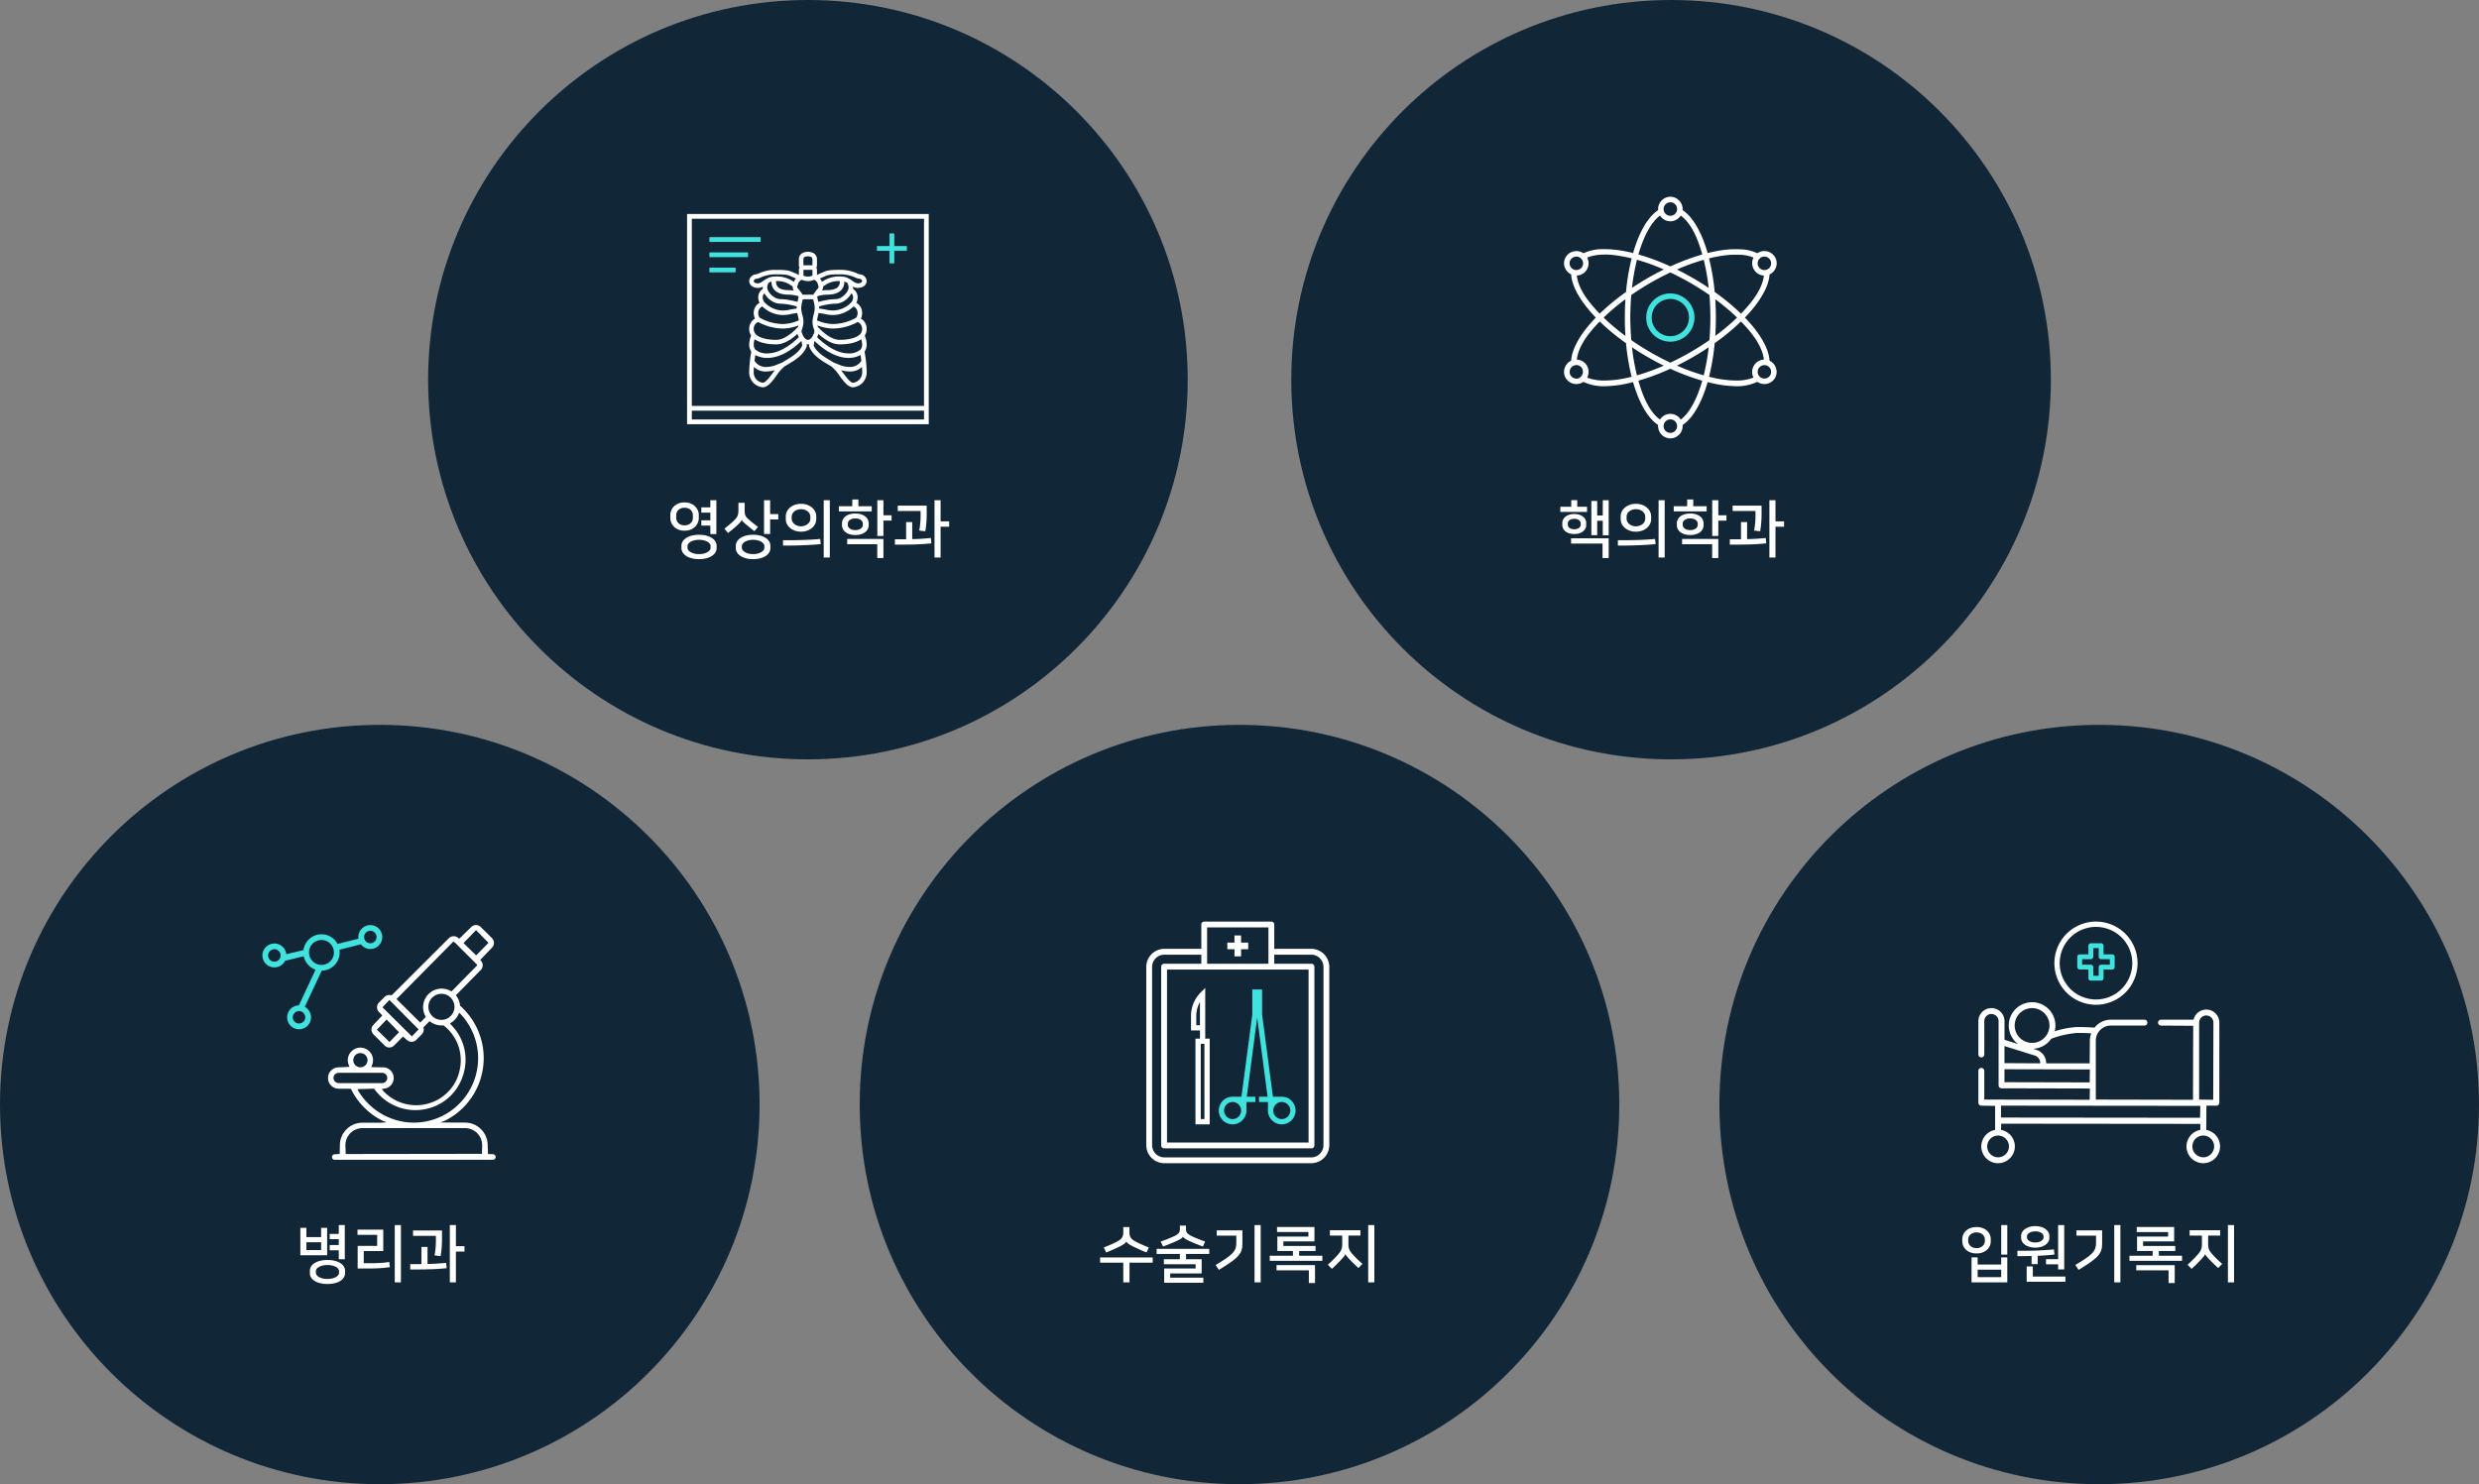 <svg xmlns="http://www.w3.org/2000/svg" width="718" height="430" viewBox="0 0 718 430"><rect x="0" y="0" width="718" height="430" fill="#808080" stroke="none"/><path fill="#112738" d="M234 0c60.751 0 110 49.249 110 110s-49.249 110-110 110c-60.752 0-110-49.249-110-110S173.248 0 234 0z"/><path d="M202.392 150.108c0 .396-.081.81-.243 1.241a3.416 3.416 0 01-.756 1.18 4.025 4.025 0 01-1.287.873c-.516.228-1.128.342-1.836.342-.708 0-1.32-.114-1.836-.342a4.057 4.057 0 01-1.287-.873 3.407 3.407 0 01-.756-1.18 3.533 3.533 0 01-.243-1.241v-.918c0-.396.081-.811.243-1.242.162-.433.414-.825.756-1.18a4.007 4.007 0 011.287-.872c.516-.229 1.128-.343 1.836-.343.708 0 1.32.114 1.836.343.516.228.945.519 1.287.872.342.354.594.747.756 1.18.162.432.243.846.243 1.242v.918zm-1.71-.828a2.23 2.23 0 00-.144-.783 2.068 2.068 0 00-1.197-1.206 2.799 2.799 0 00-1.071-.189c-.42 0-.78.063-1.08.189-.3.126-.549.294-.747.504-.198.21-.345.444-.441.702-.096.258-.144.52-.144.783v.737c0 .265.048.525.144.783.096.259.243.492.441.702.198.21.447.378.747.504s.66.189 1.08.189c.408 0 .765-.063 1.071-.189s.558-.294.756-.504c.198-.21.345-.443.441-.702a2.23 2.23 0 00.144-.783v-.737zm-3.312 8.82c0-.432.117-.84.351-1.224s.57-.72 1.008-1.008c.438-.288.972-.516 1.602-.685.63-.168 1.341-.252 2.133-.252s1.503.084 2.133.252c.63.169 1.164.396 1.602.685s.774.624 1.008 1.008c.234.384.351.792.351 1.224v.721c0 .432-.117.84-.351 1.224-.234.384-.57.72-1.008 1.008s-.972.516-1.602.685c-.63.168-1.341.252-2.133.252s-1.503-.084-2.133-.252c-.63-.169-1.164-.396-1.602-.685-.438-.288-.774-.624-1.008-1.008s-.351-.792-.351-1.224v-.721zm8.442.108c0-.216-.079-.435-.234-.657a2.07 2.07 0 00-.666-.585 4.189 4.189 0 00-1.053-.414 5.579 5.579 0 00-1.395-.162c-.516 0-.981.055-1.395.162a4.189 4.189 0 00-1.053.414 2.07 2.07 0 00-.666.585c-.156.223-.234.441-.234.657v.504c0 .216.078.435.234.657.156.222.378.417.666.585.288.168.639.306 1.053.414.414.107.879.162 1.395.162s.981-.055 1.395-.162a4.189 4.189 0 001.053-.414 2.07 2.07 0 00.666-.585c.156-.223.234-.441.234-.657v-.504zm-.072-3.492v-2.448h-2.61v-1.529h2.61v-2.214h-2.61v-1.53h2.61v-2.07h1.746v9.792h-1.746zm9.09-4.068c-.049.155-.192.372-.433.647-.24.276-.498.54-.773.792-.372.349-.805.729-1.296 1.144-.492.413-.979.813-1.458 1.196l-1.063-1.26a43.056 43.056 0 001.647-1.332c.521-.443.938-.821 1.251-1.134.228-.228.416-.447.566-.657s.271-.426.36-.647c.09-.223.153-.459.188-.712.036-.252.055-.533.055-.846v-2.178h1.8v2.105c0 .276.009.525.027.747.018.223.057.43.116.621.061.192.153.382.279.567.126.187.297.375.513.566.42.385.879.78 1.377 1.188s1.018.804 1.558 1.188l-1.044 1.241a30.225 30.225 0 01-1.341-1.053c-.427-.354-.855-.711-1.287-1.071a6.553 6.553 0 01-.676-.63 2.057 2.057 0 01-.351-.485h-.015zm-1.71 7.452c0-.432.113-.84.342-1.224.228-.384.558-.72.99-1.008.432-.288.956-.516 1.574-.685.618-.168 1.317-.252 2.098-.252.779 0 1.479.084 2.097.252.618.169 1.143.396 1.575.685.432.288.762.624.99 1.008.228.384.342.792.342 1.224v.721c0 .432-.114.84-.342 1.224-.229.384-.559.72-.99 1.008-.433.288-.957.516-1.575.685-.618.168-1.317.252-2.097.252s-1.479-.084-2.098-.252c-.618-.169-1.143-.396-1.574-.685-.433-.288-.763-.624-.99-1.008a2.35 2.35 0 01-.342-1.224v-.721zm8.262.108c0-.216-.075-.435-.226-.657a1.991 1.991 0 00-.647-.585 4.062 4.062 0 00-1.026-.414c-.402-.107-.854-.162-1.358-.162s-.957.055-1.359.162a4.062 4.062 0 00-1.026.414 1.991 1.991 0 00-.647.585c-.15.223-.226.441-.226.657v.504c0 .216.075.435.226.657.149.222.366.417.647.585.282.168.624.306 1.026.414.402.107.855.162 1.359.162s.956-.055 1.358-.162a4.062 4.062 0 001.026-.414c.281-.168.498-.363.647-.585.15-.223.226-.441.226-.657v-.504zm4.032-7.722h-2.358v4.229h-1.764v-9.792h1.764v4.015h2.358v1.548zm12.294 7.146a87.055 87.055 0 01-4.833.324c-.883.036-1.824.063-2.826.081-1.002.018-2.092.027-3.268.027v-1.549c1.188 0 2.277-.006 3.268-.018a123.48 123.48 0 002.78-.063c.864-.029 1.681-.068 2.448-.116s1.524-.108 2.269-.181l.162 1.495zm-5.706-3.6c-.685 0-1.296-.102-1.836-.307-.54-.203-1.003-.474-1.387-.81s-.678-.72-.882-1.152a3.126 3.126 0 01-.306-1.35v-.828c0-.468.102-.918.306-1.35.204-.433.498-.816.882-1.152s.847-.605 1.387-.81 1.151-.307 1.836-.307c.684 0 1.296.103 1.836.307s1.002.474 1.386.81.678.72.882 1.152c.204.432.306.882.306 1.35v.828c0 .468-.102.918-.306 1.35-.204.433-.498.816-.882 1.152s-.846.606-1.386.81c-.54.206-1.152.307-1.836.307zm0-1.548c.371 0 .723-.061 1.053-.181.33-.119.618-.278.864-.477a2.18 2.18 0 00.575-.693c.139-.264.207-.54.207-.828v-.611c0-.3-.068-.585-.207-.855a2.057 2.057 0 00-.575-.692 2.966 2.966 0 00-.864-.46 3.233 3.233 0 00-1.053-.171c-.385 0-.738.058-1.063.171a2.973 2.973 0 00-.854.46 2.058 2.058 0 00-.576.692 1.847 1.847 0 00-.207.855v.611c0 .288.068.564.207.828.138.265.33.495.576.693a3.018 3.018 0 001.917.658zm6.57 9.036v-16.596h1.765v16.596h-1.765zm13.914-13.356h-9.521v-1.494h3.888v-1.962h1.764v1.962h3.87v1.494zm-4.752 6.84c-.672 0-1.251-.084-1.737-.252-.485-.168-.885-.384-1.196-.648a2.598 2.598 0 01-.702-.899 2.414 2.414 0 01-.234-1.026v-.576c0-.348.078-.689.234-1.025.155-.336.39-.64.702-.909.312-.27.711-.486 1.196-.648.486-.161 1.065-.242 1.737-.242.66 0 1.236.084 1.729.252.491.168.894.384 1.205.647.313.265.546.567.702.909s.234.682.234 1.017v.576c0 .349-.078.69-.234 1.026s-.39.636-.702.899c-.312.265-.714.48-1.205.648-.493.167-1.069.251-1.729.251zm-2.359 1.134h10.494v5.544h-1.781v-4.014h-8.713v-1.53zm2.359-2.556c.36 0 .678-.045.954-.135a2.29 2.29 0 00.684-.342c.181-.139.315-.298.405-.478s.135-.36.135-.54v-.396c0-.181-.045-.36-.135-.54a1.382 1.382 0 00-.405-.478 2.282 2.282 0 00-.675-.342c-.27-.09-.591-.135-.963-.135s-.693.045-.963.135c-.271.09-.495.204-.675.342a1.371 1.371 0 00-.405.478c-.09.18-.135.359-.135.54v.396c0 .18.045.36.135.54s.225.339.405.478c.18.138.407.252.684.342s.593.135.954.135zm10.494-2.754h-2.358v4.446h-1.764v-10.351h1.764v4.356h2.358v1.549zm11.519 6.588c-.744.072-1.446.132-2.105.18-.66.049-1.377.088-2.151.117-.773.03-1.662.052-2.664.063s-2.211.018-3.627.018v-1.548h1.729a54.7 54.7 0 001.512-.019v-4.968h1.764v4.933a94.08 94.08 0 001.513-.045c.468-.019.914-.042 1.341-.072.426-.03.846-.063 1.26-.1l1.287-.107.141 1.548zm-9.737-10.926h8.388v2.483c0 .301-.006.66-.019 1.08-.012.421-.035.858-.071 1.314s-.081.906-.136 1.35c-.054.444-.116.847-.188 1.206l-1.746-.216c.084-.432.153-.864.207-1.296s.096-.846.126-1.242.048-.759.054-1.089.01-.604.01-.819v-1.224h-6.624v-1.547zm10.655 15.03v-16.596h1.765v6.12h2.483v1.548h-2.483v8.928h-1.765z" fill="#FFF"/><path fill="none" d="M199 57h70v70h-70z"/><path fill="#FFF" d="M249.34 92.31a3.925 3.925 0 00.364-1.7 3.319 3.319 0 00-1.672-2.877 3.924 3.924 0 00.363-1.7 2.898 2.898 0 00-1.33-2.338c.014-.092.021-.186.022-.279 0-.14-.016-.271-.027-.4.403.246.864.384 1.336.4 1.719 0 2.617-.987 2.617-1.963a2.066 2.066 0 00-1.958-1.963 5.655 5.655 0 01-.828-.293 11.58 11.58 0 00-4.41-1.016c-2.717 0-4.079 0-5.526.723-.12.061-.278.122-.45.192a5.956 5.956 0 00-1.22.606v-1.521a1.278 1.278 0 00-.183-.654c.118-.198.181-.423.183-.654v-1.8a2.03 2.03 0 00-1.358-1.9 3.7 3.7 0 00-2.688.064 1.967 1.967 0 00-1.188 1.829v1.812a1.3 1.3 0 00.183.654 1.307 1.307 0 00-.183.654v1.521a5.856 5.856 0 00-1.22-.606c-.17-.07-.329-.131-.45-.192-1.447-.723-2.81-.723-5.527-.723-1.522.045-3.021.39-4.41 1.016a5.643 5.643 0 01-.827.293 2.067 2.067 0 00-1.958 1.963c0 .976.899 1.963 2.616 1.963a2.735 2.735 0 001.337-.4c-.011.134-.028.265-.028.4.001.093.009.187.021.279a2.899 2.899 0 00-1.33 2.338 3.93 3.93 0 00.365 1.7 3.317 3.317 0 00-1.673 2.877 3.9 3.9 0 00.365 1.7 3.313 3.313 0 00-1.673 2.878 3.769 3.769 0 00.555 2.047 7.095 7.095 0 00-.555 2.532 3.73 3.73 0 00.609 2.132 35.202 35.202 0 00-.609 5.719 4.334 4.334 0 003.925 4.58c1.477 0 2.683-1.643 3.962-3.383a11.877 11.877 0 012.29-2.615c.3-.2.674-.422 1.079-.663 1.88-1.119 4.456-2.651 5.393-5.16a.646.646 0 00.029-.359c-.02-.1-.037-.193-.055-.291.256.053.521.053.776 0-.018.1-.035.2-.055.291a.646.646 0 00.029.359c.937 2.508 3.513 4.041 5.393 5.16.406.241.774.46 1.08.663a11.899 11.899 0 012.289 2.615c1.279 1.741 2.487 3.383 3.962 3.383a4.335 4.335 0 003.925-4.58 35.302 35.302 0 00-.609-5.719 3.73 3.73 0 00.609-2.132 7.043 7.043 0 00-.555-2.531c.377-.616.57-1.327.555-2.049a3.316 3.316 0 00-1.677-2.882zm.364 2.878a2.274 2.274 0 01-.462 1.5c-.017.02-.031.041-.046.062-.009.01-.021.016-.029.027s-1.281 1.683-6.006 1.683c-2.427 0-4.941-2.3-6.283-3.749a5.903 5.903 0 01-.121-.436c1.416.561 2.919.87 4.441.914a15.368 15.368 0 007.213-1.9 2.138 2.138 0 011.291 1.899h.002zm0 4.58a2.28 2.28 0 01-.46 1.5 5.105 5.105 0 01-3.467 1.12c-3.699 0-7.186-2.8-9.118-4.688.048-.1.1-.193.14-.3.088-.2.166-.4.23-.594.008-.026.011-.054.019-.08 1.578 1.458 3.819 3.041 6.114 3.041 3.484 0 5.348-.834 6.278-1.492.162.482.25.985.262 1.493h.002zm-1.309-9.161a2.375 2.375 0 01-.411 1.436 14.177 14.177 0 01-6.785 1.837 12.486 12.486 0 01-4.559-1.061c.063-.47.158-.936.284-1.394.059-.239.118-.483.17-.729.612.064 1.22.161 1.821.292.747.177 1.513.271 2.281.278a8.559 8.559 0 006.012-2.495 2.101 2.101 0 011.185 1.836h.002zm-9.159-5.234c.986 0 3.295 0 4.537-1.466a3.441 3.441 0 00.77-2.343l.068.023c.096.032.191.068.291.111.026.011.052.021.078.034.129.06.262.126.4.206.276.44.416.953.399 1.472a1.31 1.31 0 01-.076.411c0 .01-.014.019-.018.032a3.06 3.06 0 01-.266.568 5.02 5.02 0 01-2 1.875l-.05.024a3.78 3.78 0 01-.279.12l-.11.04a5.61 5.61 0 01-.24.076c-.043.011-.086.024-.131.034a4.009 4.009 0 01-.252.048c-.04.006-.081.015-.122.019a3.037 3.037 0 01-.382.024c-.341 0-.7.025-1.072.062-.06.006-.116.009-.176.016-.352.039-.711.09-1.071.152l-.227.04a26.84 26.84 0 00-1.06.214l-.179.041c-.324.074-.639.152-.94.231l-.101.023-.017-.073a18.42 18.42 0 00-.342-1.294 5.35 5.35 0 01.169-.278l.017-.028a9.955 9.955 0 012.378-.414h.004zm-1.174-1.191c.256-.353.378-.786.345-1.22.185-.095.364-.2.537-.316a6.686 6.686 0 014.279-1.2c.061.574-.1 1.149-.448 1.61-.851 1-2.734 1-3.539 1a7.498 7.498 0 00-1.176.126h.002zm9.025 1.845a2.28 2.28 0 01-.462 1.5 7.44 7.44 0 01-5.426 2.425 9.155 9.155 0 01-2.019-.252 18.2 18.2 0 00-1.914-.308c0-.032.006-.063.006-.095 0-.159-.01-.327-.025-.5v-.041c.232-.062.492-.127.759-.192l.347-.082.258-.057c.127-.028.253-.055.383-.081l.272-.055c.13-.025.261-.049.393-.072l.274-.047c.135-.022.27-.041.4-.06l.262-.035c.145-.017.287-.031.429-.044l.215-.019a8.66 8.66 0 01.612-.024c.245-.002.49-.023.732-.063.057-.009.114-.02.172-.031.221-.042.438-.098.651-.17l.021-.006c.234-.084.463-.184.683-.3l.038-.021a6.106 6.106 0 002.44-2.393l.009-.016c.298.265.475.64.487 1.039h.003zm-8.759-5.722c.209-.083.399-.162.547-.234 1.17-.586 2.352-.586 4.94-.586 1.356.049 2.689.363 3.926.923.41.203.853.333 1.308.385.34.046.607.314.654.654 0 .317-.459.654-1.31.654a3.377 3.377 0 01-1.458-.722 16.965 16.965 0 00-.762-.491l-.007-.006a7.358 7.358 0 00-.233-.135l-.026-.014c-.101-.054-.2-.108-.315-.161l-.072-.033c-.116-.053-.235-.1-.362-.151l-.051-.017a5.685 5.685 0 00-.318-.1 3.763 3.763 0 00-.411-.087c-.048-.007-.094-.015-.143-.021a3.298 3.298 0 00-.422-.027 8.484 8.484 0 00-5.6 1.418 3.802 3.802 0 01-.181.114l-.144-.431a.67.67 0 00-.159-.256l-.277-.278a7.07 7.07 0 01.872-.398h.004zm-5.634-5.249a.648.648 0 01.367-.614c.299-.124.618-.189.941-.191.28.001.559.05.822.146.286.097.48.364.485.667v1.8h-2.618l.003-1.808zm0 3.12h2.617v1.668c-.056.017-.11.038-.164.063a3.345 3.345 0 01-1.144.233h-.11a3.243 3.243 0 01-1.036-.229 1.32 1.32 0 00-.162-.062l-.001-1.673zm-1.772 4.766l.054-.161.326-.98.653-.652a.276.276 0 01.16-.076h.017a.379.379 0 01.191.026 4.55 4.55 0 001.677.345c.022 0 .091 0 .193-.007a4.463 4.463 0 001.481-.339.365.365 0 01.193-.027.048.048 0 00.017 0 .292.292 0 01.161.076l.652.652.325.98.055.161a.545.545 0 01-.101.531c-.387.438-.745.901-1.073 1.384l-.014.023a7.46 7.46 0 00-.224.351l-.085.138h-3.153a3.039 3.039 0 00-.085-.138 7.46 7.46 0 00-.224-.351l-.015-.023a14.094 14.094 0 00-1.072-1.385.54.54 0 01-.114-.528h.005zm-2.155 2.431c.807.044 1.605.184 2.379.416.071.11.132.21.186.3-.086.283-.222.757-.343 1.294l-.017.073-.1-.023a29.58 29.58 0 00-.941-.231l-.178-.041c-.349-.078-.7-.149-1.06-.214l-.228-.04c-.36-.063-.718-.113-1.071-.152-.06-.007-.117-.01-.176-.016a10.913 10.913 0 00-1.073-.063 3.05 3.05 0 01-.382-.024c-.041 0-.081-.014-.122-.019a4.15 4.15 0 01-.252-.048c-.043-.01-.087-.023-.13-.034a3.965 3.965 0 01-.241-.076l-.109-.04a4.081 4.081 0 01-.278-.12l-.051-.024a5.007 5.007 0 01-2-1.875 3.501 3.501 0 01-.267-.568c0-.013-.013-.022-.017-.032a1.371 1.371 0 01-.077-.411 2.619 2.619 0 01.4-1.472c.14-.08.271-.146.399-.206.025-.013.052-.023.077-.034.1-.043.2-.079.292-.111l.068-.023a3.436 3.436 0 00.77 2.343c1.243 1.47 3.552 1.47 4.538 1.47h.004zm-3.986-3.923c1.521-.1 3.03.324 4.277 1.2.174.116.354.222.539.316-.034.436.088.868.343 1.222a7.322 7.322 0 00-1.173-.119c-.8 0-2.688 0-3.539-1a2.261 2.261 0 01-.451-1.619h.004zm-5.173.652c-.85 0-1.309-.337-1.309-.654a.765.765 0 01.654-.654 3.951 3.951 0 001.309-.385 10.4 10.4 0 013.925-.923c2.59 0 3.771 0 4.941.586.146.072.339.151.547.234.299.114.591.248.872.4l-.279.279a.652.652 0 00-.158.255l-.144.432c-.06-.037-.12-.074-.181-.116a8.476 8.476 0 00-5.601-1.418c-.141.001-.282.01-.422.027-.048.006-.094.014-.141.022a3.172 3.172 0 00-.271.052 4.247 4.247 0 00-.46.134l-.05.017c-.127.047-.247.1-.363.151l-.07.034a5.793 5.793 0 00-.316.16l-.027.014a6.31 6.31 0 00-.232.135l-.007.006c-.271.162-.526.332-.763.491-.419.356-.92.604-1.458.721h.004zm1.8 2.893l.009.016a6.123 6.123 0 002.439 2.393l.038.021c.221.116.449.216.684.3l.021.006a4.784 4.784 0 00.823.201c.242.04.486.061.731.063.2 0 .4.009.612.024.07 0 .144.014.215.019.143.013.285.026.431.044.086.01.174.023.261.035.135.018.269.038.399.06l.276.047c.134.023.264.047.391.072l.273.054.382.082.258.057c.12.027.233.055.35.083.266.064.524.129.757.191v.041a5.81 5.81 0 00-.025.5v.095c-.643.069-1.281.171-1.914.308a9.146 9.146 0 01-2.018.252 7.44 7.44 0 01-5.422-2.421 2.27 2.27 0 01-.467-1.5 1.45 1.45 0 01.489-1.044l.007.001zm-.612 3.772a8.557 8.557 0 006.012 2.495 10.307 10.307 0 002.281-.278 16.472 16.472 0 011.821-.292c.054.246.11.49.172.729.125.458.22.924.282 1.394a12.45 12.45 0 01-4.557 1.065 14.2 14.2 0 01-6.784-1.836 2.384 2.384 0 01-.413-1.437 2.101 2.101 0 011.18-1.84h.006zm-1.2 4.523a15.365 15.365 0 007.214 1.9 13.06 13.06 0 004.441-.914c-.037.153-.078.3-.12.436-1.343 1.447-3.858 3.749-6.284 3.749-4.724 0-5.994-1.665-6-1.672s-.025-.022-.037-.035c-.012-.019-.024-.038-.038-.056a2.264 2.264 0 01-.47-1.508c.023-.83.525-1.57 1.286-1.901l.008.001zm-1.028 4.987c.932.658 2.794 1.492 6.279 1.492 2.294 0 4.535-1.583 6.114-3.041.009.026.011.054.021.08.063.189.142.39.229.592.043.1.092.2.14.3-1.933 1.893-5.415 4.688-9.12 4.688a5.106 5.106 0 01-3.46-1.114 2.28 2.28 0 01-.466-1.5 5.057 5.057 0 01.255-1.498l.008.001zm5.261 9.763c-.934 1.271-2.095 2.85-2.908 2.85a3.02 3.02 0 01-2.617-3.271c0-.429.019-.878.05-1.329a4.725 4.725 0 003.222 1.329 9.421 9.421 0 002.842-.371c-.205.261-.401.527-.597.791l.008.001zm3.754-3.627c-.4.237-.756.452-1.063.653-.507.172-.938.344-1.314.5a8.015 8.015 0 01-3.629.747 3.833 3.833 0 01-3.048-1.792c.079-.641.167-1.219.243-1.673a7.006 7.006 0 003.459.849c4.04 0 7.727-2.847 9.848-4.88.029.034.06.072.091.1.049.392.111.79.185 1.17-.844 1.984-3.113 3.332-4.778 4.325l.006.001zm7.952-7.375l-.065.132c-.038.073-.074.148-.113.215l-.019.031a2.228 2.228 0 01-.908.939c-.01 0-.018.014-.03.019a.934.934 0 01-.784 0l-.029-.019a2.211 2.211 0 01-.908-.939l-.018-.031a3.61 3.61 0 01-.113-.215c-.022-.045-.045-.088-.065-.132a5.275 5.275 0 01-.082-.187l-.061-.145c-.04-.1-.08-.206-.117-.314a1.276 1.276 0 01.013-.864c.028-.073.056-.162.083-.245l.012-.032a6.528 6.528 0 00.37-2.024v-.048a8.799 8.799 0 00-.343-2.074 7.685 7.685 0 01-.308-1.8c0-.124.007-.261.021-.411v-.011a8.7 8.7 0 01.065-.494c.1-.574.233-1.142.4-1.7h2.958c.166.558.3 1.126.399 1.7.03.179.052.343.065.5v.006c.014.151.021.291.021.414a7.746 7.746 0 01-.308 1.8 8.956 8.956 0 00-.344 2.075v.047c.015.69.14 1.373.37 2.023l.012.033c.026.082.056.173.083.246.104.277.107.583.011.862a6.686 6.686 0 01-.177.459c-.021.045-.074.123-.102.183l.011.001zm7.275 8.526a25.62 25.62 0 00-1.313-.5c-.309-.2-.667-.416-1.064-.653-1.668-.993-3.935-2.341-4.77-4.326.071-.38.135-.778.184-1.17.032-.033.063-.07.093-.105 2.119 2.035 5.807 4.882 9.847 4.882a7.012 7.012 0 003.46-.849c.073.454.161 1.033.241 1.672a3.83 3.83 0 01-3.048 1.794 8.025 8.025 0 01-3.638-.746l.008.001zm4.284 5.327c-.813 0-1.974-1.58-2.908-2.85-.193-.264-.39-.531-.588-.792a9.352 9.352 0 002.841.371 4.736 4.736 0 003.223-1.329c.029.451.049.9.049 1.329a3.02 3.02 0 01-2.625 3.27l.008.001z"/><path fill="#FFF" d="M199 62v60.9h70V62h-70zm68.628 59.531h-67.255v-2.552h67.255v2.552zm-67.255-3.923V63.373h67.255v54.235h-67.255z"/><path fill="#40E2DE" d="M205.466 68.698h14.81v1.372h-14.81zm57.195 2.582h-3.647v-3.647h-1.373v3.647h-3.648v1.372h3.646V76.3h1.373v-3.648h3.647l.002-1.372zm-57.195 1.838h11.193v1.372h-11.193zm0 4.42h7.602v1.372h-7.602z"/><path fill="#112738" d="M484 0c60.751 0 110 49.249 110 110s-49.249 110-110 110c-60.752 0-110-49.249-110-110S423.248 0 484 0z"/><path d="M455.092 146.814v-1.908h1.729v1.908h2.844v1.493h-7.74v-1.493h3.167zm.863 7.902a4.662 4.662 0 01-1.448-.207 3.387 3.387 0 01-1.08-.558 2.552 2.552 0 01-.685-.819 2.082 2.082 0 01-.242-.972v-.685c0-.335.08-.659.242-.972a2.54 2.54 0 01.685-.819c.294-.233.653-.42 1.08-.558a4.692 4.692 0 011.448-.207c.541 0 1.023.069 1.449.207s.786.324 1.08.558c.295.234.522.508.685.819.161.313.243.637.243.972v.685c0 .336-.082.66-.243.972-.162.313-.39.585-.685.819-.294.233-.654.42-1.08.558a4.685 4.685 0 01-1.449.207zm0-4.41c-.563 0-1.016.126-1.358.378-.342.252-.513.564-.513.937v.396c0 .372.171.685.513.937.343.252.795.378 1.358.378.564 0 1.018-.126 1.359-.378s.514-.564.514-.937v-.396c0-.372-.172-.685-.514-.937s-.794-.378-1.359-.378zm-.918 5.652h10.891v5.724h-1.782v-4.193h-9.108v-1.531zm9.181-11.034h1.71v10.17h-1.71v-4.212h-1.62v4.176h-1.691v-9.918h1.691v4.212h1.62v-4.428zm15.3 12.708a86.38 86.38 0 01-4.832.324c-.883.036-1.824.063-2.826.081-1.002.018-2.092.027-3.268.027v-1.549c1.188 0 2.277-.006 3.268-.018.988-.012 1.916-.033 2.779-.063.865-.029 1.682-.068 2.449-.116s1.523-.108 2.268-.181l.162 1.495zm-5.705-3.6c-.686 0-1.297-.102-1.836-.307a4.453 4.453 0 01-1.387-.81 3.526 3.526 0 01-.883-1.152 3.139 3.139 0 01-.305-1.35v-.828c0-.468.102-.918.305-1.35.205-.433.498-.816.883-1.152a4.492 4.492 0 011.387-.81c.539-.204 1.15-.307 1.836-.307.684 0 1.295.103 1.836.307a4.485 4.485 0 011.385.81c.385.336.678.72.883 1.152.203.432.305.882.305 1.35v.828c0 .468-.102.918-.305 1.35a3.516 3.516 0 01-.883 1.152 4.485 4.485 0 01-1.385.81c-.541.206-1.153.307-1.836.307zm0-1.548c.371 0 .723-.061 1.053-.181.33-.119.617-.278.863-.477s.438-.429.576-.693c.139-.264.207-.54.207-.828v-.611c0-.3-.068-.585-.207-.855a2.06 2.06 0 00-.576-.692 2.96 2.96 0 00-.863-.46 3.233 3.233 0 00-1.053-.171c-.385 0-.738.058-1.063.171a2.992 2.992 0 00-.855.46 2.058 2.058 0 00-.576.692 1.847 1.847 0 00-.207.855v.611c0 .288.068.564.207.828.139.265.33.495.576.693a3.03 3.03 0 001.918.658zm6.568 9.036v-16.596h1.766v16.596h-1.766zm13.914-13.356h-9.521v-1.494h3.889v-1.962h1.764v1.962h3.869v1.494zm-4.752 6.84c-.672 0-1.25-.084-1.736-.252s-.885-.384-1.197-.648a2.583 2.583 0 01-.701-.899 2.414 2.414 0 01-.234-1.026v-.576c0-.348.078-.689.234-1.025.154-.336.389-.64.701-.909s.711-.486 1.197-.648c.486-.161 1.064-.242 1.736-.242.66 0 1.236.084 1.729.252s.895.384 1.205.647c.313.265.547.567.703.909s.234.682.234 1.017v.576c0 .349-.078.69-.234 1.026s-.391.636-.703.899c-.311.265-.713.48-1.205.648s-1.069.251-1.729.251zm-2.357 1.134h10.494v5.544h-1.781v-4.014h-8.713v-1.53zm2.357-2.556c.361 0 .678-.045.955-.135a2.29 2.29 0 00.684-.342c.18-.139.314-.298.404-.478s.135-.36.135-.54v-.396c0-.181-.045-.36-.135-.54a1.39 1.39 0 00-.404-.478 2.276 2.276 0 00-.676-.342c-.27-.09-.59-.135-.963-.135-.371 0-.693.045-.963.135s-.494.204-.674.342a1.364 1.364 0 00-.406.478c-.09.18-.135.359-.135.54v.396c0 .18.045.36.135.54s.225.339.406.478c.18.138.406.252.684.342.275.09.594.135.953.135zm10.494-2.754h-2.357v4.446h-1.764v-10.351h1.764v4.356h2.357v1.549zm11.52 6.588c-.744.072-1.445.132-2.105.18-.66.049-1.377.088-2.15.117-.773.03-1.662.052-2.664.063s-2.211.018-3.627.018v-1.548h1.729c.539 0 1.043-.006 1.512-.019v-4.968h1.764v4.933a94.288 94.288 0 001.512-.045c.469-.019.914-.042 1.342-.072.426-.03.846-.063 1.26-.1l1.287-.107.14 1.548zm-9.736-10.926h8.387v2.483c0 .301-.006.66-.018 1.08a29.09 29.09 0 01-.207 2.664c-.055.444-.117.847-.189 1.206l-1.746-.216c.084-.432.154-.864.207-1.296.055-.432.096-.846.127-1.242.029-.396.047-.759.053-1.089s.01-.604.01-.819v-1.224h-6.623v-1.547zm10.654 15.03v-16.596h1.766v6.12h2.482v1.548h-2.482v8.928h-1.766z" fill="#FFF"/><path fill="none" d="M448.999 57.001h70v70h-70z"/><path fill="#40E2DE" d="M483.788 98.992a7 7 0 01-6.99-6.991 7 7 0 016.99-6.991 7 7 0 016.991 6.991 6.999 6.999 0 01-6.991 6.991zm0-12.387a5.4 5.4 0 000 10.8 5.4 5.4 0 000-10.8z"/><path fill="#FFF" d="M483.787 127.004a3.558 3.558 0 01-2.566-1.117 3.573 3.573 0 01-.979-2.627l.008-.133-.11-.075c-2.854-1.933-5.371-6.245-7.089-12.137l-.063-.216-.218.052a33.79 33.79 0 01-8.018 1.142 13.776 13.776 0 01-6.028-1.209l-.12-.058-.111.072a3.492 3.492 0 01-1.919.567 3.576 3.576 0 01-3.1-1.762 3.497 3.497 0 01-.329-2.773 3.581 3.581 0 011.8-2.169l.119-.061.009-.132c.251-3.434 2.728-7.766 6.973-12.2l.154-.163-.154-.162c-4.247-4.438-6.723-8.771-6.973-12.206l-.009-.132-.119-.061a3.81 3.81 0 01-1.823-2.246 3.529 3.529 0 01.355-2.694 3.574 3.574 0 013.1-1.763 3.513 3.513 0 011.92.566l.111.072.12-.058a13.288 13.288 0 015.432-1.143h.237c1.472.004 2.941.105 4.4.3 1.255.177 2.6.44 3.981.777l.218.052.063-.215c1.717-5.892 4.234-10.2 7.088-12.136l.111-.075-.008-.133a3.565 3.565 0 01.979-2.626 3.558 3.558 0 012.567-1.118c.972.006 1.899.41 2.565 1.118a3.558 3.558 0 01.979 2.625l-.007.133.109.073c2.849 1.933 5.363 6.245 7.084 12.143l.063.217.218-.054a39.19 39.19 0 015.323-.947 22.503 22.503 0 012.49-.109c.619 0 1.35.015 2.178.061 1.405.11 2.78.468 4.061 1.057l.119.058.112-.072a3.507 3.507 0 011.918-.566 3.574 3.574 0 013.1 1.763c.49.837.609 1.841.33 2.77a3.574 3.574 0 01-1.8 2.17l-.118.061-.01.132c-.25 3.433-2.726 7.768-6.972 12.206l-.154.162.154.163c4.245 4.438 6.722 8.771 6.972 12.2l.01.132.289.153a3.574 3.574 0 011.618 2.137 3.51 3.51 0 01-.32 2.712 3.573 3.573 0 01-3.1 1.762 3.492 3.492 0 01-1.919-.567l-.112-.072-.119.058a13.784 13.784 0 01-6.029 1.206 33.779 33.779 0 01-8.023-1.141l-.218-.052-.063.216c-1.72 5.9-4.234 10.206-7.083 12.139l-.109.075.007.132a3.566 3.566 0 01-.979 2.627 3.56 3.56 0 01-2.573 1.119zm0-5.505a1.958 1.958 0 00-1.955 1.955 1.959 1.959 0 001.955 1.957 1.958 1.958 0 000-3.916v.004zm0-1.594a3.564 3.564 0 012.865 1.457l.146.2.189-.149c2.2-1.737 4.15-5.124 5.649-9.8.114-.36.227-.729.336-1.1l.064-.226-.226-.065a64.99 64.99 0 01-8.927-3.345l-.101-.044-.1.044a64.73 64.73 0 01-8.927 3.345l-.229.065.067.227c1.094 3.73 2.764 8.339 5.985 10.893l.191.151.143-.2a3.57 3.57 0 012.871-1.454v.001zm20.291-26.607a64.882 64.882 0 01-7.36 6.058l-.087.062-.012.108a64.854 64.854 0 01-1.566 9.4l-.058.229.23.056c.376.091.748.177 1.117.257 2.127.486 4.3.746 6.481.776a13.179 13.179 0 004.823-.77l.226-.09-.1-.222a3.502 3.502 0 01.189-3.19 3.56 3.56 0 012.68-1.772l.243-.027-.035-.242c-.6-4.075-3.755-7.82-6.441-10.629l-.163-.169-.167.165zm-40.914.007c-2.687 2.809-5.846 6.557-6.44 10.629l-.035.242.242.027c1.127.12 2.13.771 2.7 1.751a3.61 3.61 0 01.174 3.211l-.101.222.227.09c1.546.555 3.182.816 4.824.77 2.182-.03 4.354-.29 6.481-.776.366-.08.736-.165 1.111-.255l.229-.056-.056-.229a64.731 64.731 0 01-1.562-9.4l-.012-.109-.086-.062a64.505 64.505 0 01-7.36-6.057l-.171-.162-.165.164zm-6.549 12.467a2.246 2.246 0 00-1.033.259 2.05 2.05 0 00-.723 2.678 2.131 2.131 0 001.75 1.009c.339.002.67-.106.941-.309a2.064 2.064 0 00.7-2.646 1.804 1.804 0 00-1.636-.994v.003zm54.41 0a2.157 2.157 0 00-1.674.948c-.551.93-.248 2.13.678 2.688.325.165.684.256 1.048.266a1.97 1.97 0 001.63-.951 1.968 1.968 0 00-.686-2.677 2.089 2.089 0 00-.996-.274zm-38.295-4.662a61.051 61.051 0 001.33 7.4l.059.238.234-.068a62.164 62.164 0 007.069-2.548l.465-.2-.454-.226a81.01 81.01 0 01-8.342-4.817l-.424-.278.063.499zm21.747-.22a81.018 81.018 0 01-8.337 4.814l-.454.226.467.2c2.301.99 4.659 1.84 7.063 2.544l.235.068.059-.238a62.309 62.309 0 001.328-7.39l.061-.5-.422.276zm-10.785-21.91a77.849 77.849 0 00-11.132 6.428l-.091.063-.009.111a78.327 78.327 0 00-.231 4.193c-.1 2.2-.006 4.36 0 4.382l.006.076c.038 1.389.117 2.8.23 4.191l.009.11.092.063a77.768 77.768 0 0011.126 6.425l.101.047.1-.047a77.686 77.686 0 0011.124-6.424l.091-.063.009-.11c.355-4.274.355-8.57 0-12.845l-.009-.111-.091-.063a78.287 78.287 0 00-11.119-6.426l-.1-.048-.106.048zm13.136 8.21a80.91 80.91 0 010 9.625l-.029.506.405-.3a61.684 61.684 0 005.738-4.844l.176-.17-.176-.169a62.113 62.113 0 00-5.738-4.845l-.405-.3.029.497zm-26.459-.2a62.255 62.255 0 00-5.736 4.846l-.177.169.177.17a62.342 62.342 0 005.736 4.844l.406.3-.03-.506a79.753 79.753 0 01-.107-2.484c-.062-1.562 0-4.572 0-4.6a80.86 80.86 0 01.11-2.541l.03-.506-.409.308zm32.486-13.2c-.851 0-1.682.034-2.475.1l-.101.014a37.373 37.373 0 00-5.056.895l-.23.057.058.227a64.854 64.854 0 011.566 9.4l.012.107.087.063a64.98 64.98 0 017.36 6.057l.169.164.163-.17c2.688-2.81 5.847-6.559 6.441-10.629l.035-.243-.243-.026a3.507 3.507 0 01-2.667-1.759 3.52 3.52 0 01-.2-3.2l.1-.223-.226-.09a11.245 11.245 0 00-3.022-.686c-.111-.017-.771-.065-1.771-.065v.007zm-37.858-.044c-.244 0-.483.007-.707.023a12.884 12.884 0 00-4.364.768l-.226.09.101.223a3.613 3.613 0 01-.181 3.221 3.557 3.557 0 01-2.688 1.74l-.242.026.035.243c.594 4.073 3.754 7.82 6.441 10.629l.161.17.17-.164a64.857 64.857 0 017.361-6.056l.086-.062.011-.107a64.831 64.831 0 011.563-9.409l.057-.229-.229-.056a41.065 41.065 0 00-3.781-.736 23.174 23.174 0 00-3.567-.322v.008zm9.065 1.752a61.054 61.054 0 00-1.331 7.4l-.061.5.423-.279a80.867 80.867 0 018.355-4.821l.454-.226-.467-.2a60.966 60.966 0 00-7.081-2.549l-.234-.068-.058.243zm19.157-.162a61.888 61.888 0 00-7.065 2.544l-.467.2.454.228a81.21 81.21 0 018.337 4.815l.423.279-.061-.5a62.77 62.77 0 00-1.328-7.391l-.059-.237-.234.062zm17.8-1c-.341 0-.676.089-.971.259a1.962 1.962 0 00-.725 2.651 1.955 1.955 0 002.682.739 1.964 1.964 0 00-.99-3.66l.004.011zm-54.458 0a1.967 1.967 0 00-1.7.974 1.967 1.967 0 00.7 2.659c.301.177.645.271.994.273.7 0 1.348-.373 1.7-.978a1.966 1.966 0 00-1.695-2.939l.001.011zM480.59 62.61c-2.063 1.636-3.927 4.748-5.388 9-.21.612-.409 1.241-.6 1.886l-.066.226.229.065a64.782 64.782 0 018.933 3.35l.101.044.1-.044a65.095 65.095 0 018.922-3.343l.227-.065-.065-.225c-1.091-3.734-2.756-8.346-5.986-10.9l-.189-.151-.146.2a3.563 3.563 0 01-2.864 1.458 3.567 3.567 0 01-2.865-1.457l-.144-.2-.199.156zm3.199-4a1.957 1.957 0 00-1.954 1.955 1.957 1.957 0 001.954 1.955 1.957 1.957 0 001.955-1.955 1.957 1.957 0 00-1.946-1.969h-.011l.002.014z"/><path fill="#112738" d="M110 210c60.751 0 110 49.248 110 110s-49.249 110-110 110C49.248 430 0 380.752 0 320s49.248-110 110-110z"/><path d="M86.996 363.672v-7.938h1.746v2.682h4.266v-2.682h1.746v7.938h-7.758zm1.746-1.512h4.266v-2.25h-4.266v2.25zm1.008 5.994c0-.444.117-.855.351-1.233s.57-.705 1.008-.98c.438-.276.972-.495 1.602-.657.63-.162 1.341-.243 2.133-.243s1.503.081 2.133.243 1.164.381 1.602.657c.438.275.774.603 1.008.98.234.378.351.789.351 1.233v.72c0 .443-.117.854-.351 1.233-.234.378-.57.707-1.008.989s-.972.501-1.602.657-1.341.234-2.133.234-1.503-.078-2.133-.234c-.63-.156-1.164-.375-1.602-.657-.438-.282-.774-.611-1.008-.989a2.304 2.304 0 01-.351-1.233v-.72zm8.442.108c0-.228-.079-.446-.234-.656s-.378-.396-.666-.559a4.199 4.199 0 00-1.053-.396 5.792 5.792 0 00-1.395-.153c-.516 0-.981.051-1.395.153a4.16 4.16 0 00-1.053.396c-.288.162-.51.349-.666.559-.156.21-.234.429-.234.656v.504c0 .229.078.447.234.657a2.1 2.1 0 00.666.559c.288.161.639.294 1.053.396s.879.153 1.395.153.981-.052 1.395-.153.765-.234 1.053-.396c.288-.162.51-.349.666-.559s.234-.429.234-.657v-.504zm-.072-3.438v-2.592h-2.628v-1.53h2.628v-1.692h-2.628v-1.529h2.628v-2.557h1.746v9.9H98.12zm7.236-2.376v3.527h1.692c.6 0 1.146-.006 1.638-.018s.963-.033 1.413-.063c.45-.029.888-.065 1.313-.107a24.94 24.94 0 001.342-.171l.162 1.494c-.421.06-.844.114-1.27.162s-.888.09-1.386.126c-.498.035-1.044.063-1.638.08-.595.019-1.264.027-2.008.027h-3.023v-6.552h5.651v-3.187h-5.706v-1.529h7.471v6.21h-5.651zm8.982 9.072v-16.596h1.781v16.596h-1.781zm15.029-4.104c-.744.072-1.446.132-2.105.18-.66.049-1.377.088-2.151.117-.773.03-1.662.052-2.664.063s-2.211.018-3.627.018v-1.548h1.729a54.7 54.7 0 001.512-.019v-4.968h1.764v4.933a94.08 94.08 0 001.513-.045c.468-.019.914-.042 1.341-.072.426-.03.846-.063 1.26-.1l1.287-.107.141 1.548zm-9.737-10.926h8.388v2.483c0 .301-.006.66-.019 1.08-.012.421-.035.858-.071 1.314s-.081.906-.136 1.35c-.054.444-.116.847-.188 1.206l-1.746-.216c.084-.432.153-.864.207-1.296s.096-.846.126-1.242.048-.759.054-1.089.01-.604.01-.819v-1.224h-6.624v-1.547zm10.655 15.03v-16.596h1.765v6.12h2.483v1.548h-2.483v8.928h-1.765z" fill="#FFF"/><path fill="none" d="M75 267h70v70H75z"/><path fill="#FFF" d="M142.745 334.391l-1.4-.046-.1-2.59a6.56 6.56 0 00-6.522-6.521l-7.167-.031.11-.04.162-.065a67.25 67.25 0 001.259-.52 20.244 20.244 0 0010.842-15.438 20.244 20.244 0 00-6.574-17.678l-.092-.09-.03-.137a5.253 5.253 0 00-1.06-2.688l-.126-.206 7.19-7.313c.365-.363.571-.859.57-1.375a1.912 1.912 0 00-.55-1.355l-.167-.207 3.4-3.542c.365-.365.57-.86.571-1.378a1.953 1.953 0 00-.569-1.373l-3.25-3.226a1.957 1.957 0 00-1.376-.573h-.011c-.511 0-1.002.203-1.362.566l-3.464 3.392-.253-.165a1.992 1.992 0 00-2.756 0l-16.558 16.547-.192-.018a1.966 1.966 0 00-1.879.5l-1.61 1.624a1.92 1.92 0 00-.573 1.377 1.924 1.924 0 00.564 1.366l.958 1.009-2.565 2.714a1.94 1.94 0 000 2.751l3.229 3.244c.364.362.857.565 1.37.563a1.948 1.948 0 001.377-.565l2.577-2.604 1.092.955a1.949 1.949 0 002.756.002l1.612-1.625a1.95 1.95 0 00.5-1.84l-.028-.167 1.728-1.737.243.115a5.46 5.46 0 003.214 1.077c.112.009.192.009.271.009l.348-.007.118.072a12.743 12.743 0 014.595 12.728 12.726 12.726 0 01-9.249 9.861 12.81 12.81 0 01-3.411.463 13.03 13.03 0 01-9.565-4.209l-.346-.451.556-.145a3.1 3.1 0 002.125-1.064c.54-.621.807-1.432.742-2.252a3.107 3.107 0 00-3.093-2.867l-.2.007-3.155-.063.107-.419a3.634 3.634 0 00-1.021-4.438 3.701 3.701 0 00-2.272-.793 3.683 3.683 0 00-2.27.795 3.624 3.624 0 00-1.034 4.4l.136.379-3.128.142a3.106 3.106 0 00-3.087 3.1 3.1 3.1 0 003.086 3.085l3.5.022.12.163a20.32 20.32 0 008.911 9.015c.439.183.89.353 1.346.524l-1.518.121h-5.487a6.558 6.558 0 00-6.523 6.513l-.047 2.547-1.441.095a.808.808 0 00-.801.801.8.8 0 00.801.799l45.794-.008a.806.806 0 00.002-1.614zm-40.423-27.237a2.071 2.071 0 012.063-2.065 2.073 2.073 0 012.064 2.062 2.074 2.074 0 01-2.064 2.062 2.072 2.072 0 01-2.063-2.059zm9.849 5.151a1.5 1.5 0 01-1.49 1.49H98.087a1.5 1.5 0 01-1.49-1.488 1.5 1.5 0 011.49-1.494h12.593a1.496 1.496 0 011.491 1.492zm3.406-13.25l-2.767 2.836-3.646-3.574 2.8-2.945 3.613 3.683zm-.74-9.608l16.49-16.684.578.444c.5.507 2.064 2.075 6.188 6.2l.166.207-7.448 7.594-.231-.076a5.423 5.423 0 00-2.682-.711 5.357 5.357 0 00-3.789 1.574 5.423 5.423 0 00-.88 6.443l.088.201-1.6 1.627-6.88-6.819zm13.019-1.53a3.8 3.8 0 013.78 3.778 3.798 3.798 0 01-3.78 3.781 3.798 3.798 0 01-3.781-3.778 3.798 3.798 0 013.781-3.781zm-19.549 27.476l.135.137a14.634 14.634 0 0011.826 6.089c.734 0 1.468-.056 2.193-.166a14.298 14.298 0 0011.617-9.819 14.292 14.292 0 00-3.488-14.789l-.24-.288.284-.265a5.26 5.26 0 002.147-2.419l.252-.464.325.343a18.609 18.609 0 013.601 20.192 18.624 18.624 0 01-17.116 11.3 18.859 18.859 0 01-16.132-9.313l-.176-.387 4.772-.151zm25.954-42.166l3.615-3.761 3.608 3.683-3.576 3.648-3.647-3.57zm-13.015 25.013l-1.952 2.021-8.52-8.425 2.008-2.132 8.464 8.536zm-21.21 33.519a4.955 4.955 0 014.921-4.922h29.771a4.951 4.951 0 014.923 4.915l-.051 2.529-39.464.056-.1-2.578z"/><path fill="#40E2DE" d="M97.687 278.553a5.233 5.233 0 00.65-3.268v-.146l6.165-1.566.061.057c.161.201.343.384.542.545a3.433 3.433 0 002.541.738 3.437 3.437 0 002.32-1.276c.57-.719.834-1.633.734-2.545a3.492 3.492 0 00-1.73-2.625 3.445 3.445 0 00-2.092-.43 3.48 3.48 0 00-2.321 1.277 3.415 3.415 0 00-.742 2.5v.143l-6.031 1.521-.061-.078a5.234 5.234 0 00-2-2.034 5.27 5.27 0 00-2.6-.693 5.314 5.314 0 00-4.578 2.654 5.055 5.055 0 00-.632 1.825l-.031.115-4.949 1.18-.039-.131a3.44 3.44 0 00-1.708-2.517 3.5 3.5 0 00-1.712-.455 3.492 3.492 0 00-3.01 1.746 3.435 3.435 0 00-.331 2.627 3.435 3.435 0 001.621 2.101 3.51 3.51 0 001.711.455c.31-.002.617-.043.915-.123a3.436 3.436 0 002.1-1.617l.112-.188 5.367-1.3.047.121a5.334 5.334 0 002.51 3.357c.235.135.481.25.735.344l.145.078-4.826 10.32-.078.014a3.448 3.448 0 00-2.871 1.742 3.471 3.471 0 001.289 4.721c.438.249.924.399 1.426.44v.019h.281a3.503 3.503 0 003.011-1.748 3.448 3.448 0 00-1.224-4.678l-.118-.1 4.899-10.453.081-.013a5.287 5.287 0 004.421-2.656zm-11.071 14.09v.28c.312.001.617.083.889.237.415.239.72.633.847 1.095a1.8 1.8 0 01-.174 1.373 1.86 1.86 0 01-2.467.671 1.817 1.817 0 01-.673-2.465 1.826 1.826 0 011.575-.911v-.28h.003zm9.636-14.911a3.645 3.645 0 01-3.145 1.822 3.595 3.595 0 01-1.785-.476 3.628 3.628 0 01-1.349-4.927 3.647 3.647 0 013.146-1.822 3.627 3.627 0 011.787.477 3.633 3.633 0 011.345 4.922l.001.004zm9.6-7.39a1.828 1.828 0 011.213-.667 1.59 1.59 0 01.183-.01c.319-.009.635.074.91.237.499.29.832.799.899 1.371.051.477-.088.953-.386 1.326a1.798 1.798 0 01-1.213.668 1.74 1.74 0 01-1.091-.226 1.825 1.825 0 01-.903-1.373 1.794 1.794 0 01.382-1.327h.006zm-24.806 7.359c-.324.563-.923.91-1.572.913a1.845 1.845 0 01-.9-.238 1.82 1.82 0 01-.719-2.383l.046-.08a1.829 1.829 0 011.575-.914 1.813 1.813 0 011.57 2.702z"/><path fill="#112738" d="M359 210c60.751 0 110 49.248 110 110s-49.249 110-110 110c-60.752 0-110-49.248-110-110s49.248-110 110-110z"/><path d="M325.34 371.52v-5.705h-6.714v-1.513h15.228v1.513h-6.714v5.705h-1.8zm2.898-10.368c-.6-.3-1.053-.564-1.359-.792-.306-.229-.52-.444-.639-.648h-.018c-.108.204-.318.423-.63.657-.312.233-.768.501-1.368.801-.492.24-1.068.511-1.728.811-.66.3-1.362.594-2.106.882l-.702-1.458a39.99 39.99 0 002.052-.837 25.9 25.9 0 001.908-.928c.3-.168.558-.336.774-.504a2.36 2.36 0 00.531-.566c.138-.21.237-.444.297-.702.06-.258.09-.555.09-.892V355.5h1.782v1.476c0 .337.03.634.09.892s.156.492.288.702c.132.21.303.398.513.566s.471.336.783.504a25.9 25.9 0 001.908.928c.696.306 1.38.585 2.052.837l-.684 1.439a39.917 39.917 0 01-2.106-.882c-.661-.3-1.237-.569-1.728-.81zm21.995.666v1.476h-6.714v1.53h4.519v4.104h-9.108v1.242h9.594v1.458h-11.34v-4.122h9.108v-1.224h-9.198v-1.458h4.626v-1.53h-6.714v-1.476h15.227zm-1.836-.666c-.636-.24-1.263-.486-1.881-.738s-1.155-.479-1.611-.684c-.744-.324-1.293-.604-1.646-.838-.354-.233-.562-.435-.621-.603h-.018c-.061.18-.268.384-.621.612-.354.228-.903.504-1.647.828-.456.204-.99.429-1.602.675-.612.246-1.242.489-1.891.729l-.684-1.439c.852-.3 1.581-.57 2.187-.811a25.888 25.888 0 001.665-.72c.624-.288 1.065-.579 1.323-.873s.387-.669.387-1.125v-1.098h1.765v1.098c0 .456.129.828.387 1.116s.705.582 1.341.882c.504.24 1.06.483 1.665.729.606.246 1.323.514 2.151.802l-.649 1.458zm3.691 5.328a56.635 56.635 0 002.438-1.504 19.71 19.71 0 001.665-1.205c.444-.366.792-.708 1.044-1.026s.441-.636.567-.954c.126-.317.204-.65.233-.999.03-.348.046-.738.046-1.17v-1.638h-5.671v-1.53h7.435v3.186c0 .54-.016 1.029-.045 1.468a4.43 4.43 0 01-.262 1.241c-.144.391-.357.774-.639 1.152s-.678.783-1.188 1.215c-.511.433-1.146.906-1.908 1.422a65.674 65.674 0 01-2.781 1.765l-.934-1.423zm11.268 5.04v-16.596h1.781v16.596h-1.781zm19.636-7.722v1.477h-15.227v-1.477h6.713v-1.368h-4.518v-4.176h9v-1.313h-9.09v-1.458h10.836v4.176h-9v1.313h9.324v1.458h-4.752v1.368h6.714zm-13.265 2.736h11.143v5.184h-1.781v-3.689h-9.361v-1.495zm19.943-3.186a2.73 2.73 0 01-.377.63c-.168.217-.396.48-.684.792-.373.408-.787.844-1.242 1.306-.457.462-.99.975-1.602 1.539l-1.17-1.206c.539-.492 1.033-.96 1.484-1.404.449-.443.879-.894 1.287-1.35.299-.324.539-.618.719-.882a3.69 3.69 0 00.414-.774c.098-.252.162-.51.199-.774.035-.264.053-.563.053-.899v-2.358h-3.563v-1.548h8.838v1.548h-3.475v2.358c0 .359.018.672.055.936.035.265.104.517.207.756.102.24.248.489.439.747.193.259.451.562.775.909.383.42.775.822 1.178 1.206s.873.811 1.414 1.278l-1.17 1.206a63.149 63.149 0 01-1.531-1.449 42.64 42.64 0 01-1.133-1.161c-.252-.275-.48-.534-.684-.774-.205-.239-.342-.449-.414-.63h-.017zm6.608 8.172v-16.596h1.781v16.596h-1.781z" fill="#FFF"/><path fill="none" d="M324 267h70v70h-70z"/><path fill="#40E2DE" d="M357.001 325.743a4.007 4.007 0 004-4v-2.474h2.59v-1.527h-2.483l3.016-22.932 3.013 22.932h-2.484v1.527h2.591v2.474a4.007 4.007 0 004 4 4.007 4.007 0 004-4 4.005 4.005 0 00-4-4h-2.56l-3.145-23.886v-7.199h-2.822v7.182l-3.145 23.9h-2.567a4.005 4.005 0 00-4 4 4.006 4.006 0 003.996 4.003zm14.245-6.475a2.477 2.477 0 012.474 2.474 2.477 2.477 0 01-2.474 2.473 2.477 2.477 0 01-2.473-2.473 2.477 2.477 0 012.473-2.476v.002zm-14.245 0a2.476 2.476 0 012.473 2.474 2.477 2.477 0 01-2.473 2.473 2.477 2.477 0 01-2.474-2.473 2.477 2.477 0 012.474-2.476v.002z"/><path fill="#FFF" d="M347.55 300.902h-1.3v24.836h4.119v-24.836h-1.295v-14.68l-1.3 1.301a9.599 9.599 0 00-2.814 6.795v4.223h2.59v2.361zm.232 1.528h1.063v21.784h-1.063V302.43zm-1.299-5.412v-2.695a8.01 8.01 0 011.063-4.012v6.706l-1.063.001zm12.977-26.002h-1.914v2.068h-2.068v1.914h2.068v2.068h1.914v-2.068h2.067v-1.914h-2.067v-2.068z"/><path fill="#FFF" d="M379.774 274.893h-10.705v-7.051a.844.844 0 00-.844-.842h-19.444a.844.844 0 00-.843.844v7.049h-10.705a5.244 5.244 0 00-5.232 5.231v51.64a5.246 5.246 0 005.232 5.236h42.541a5.248 5.248 0 005.234-5.234v-51.642a5.246 5.246 0 00-5.234-5.231zm-30.151-6.202h17.758v10.521h-17.76l.002-10.521zm29.382 12.209V331h-41v-50.107l41 .007zm4.315 50.87a3.555 3.555 0 01-3.547 3.547h-42.541a3.555 3.555 0 01-3.547-3.547v-51.641a3.556 3.556 0 013.547-3.545h10.705v2.628h-10.779a.846.846 0 00-.844.845v51.786a.842.842 0 00.845.847h42.691a.844.844 0 00.841-.844v-51.789a.844.844 0 00-.843-.845h-10.779v-2.628h10.705a3.556 3.556 0 013.547 3.545l-.001 51.641z"/><path fill="#112738" d="M608 210c60.751 0 110 49.248 110 110s-49.249 110-110 110c-60.752 0-110-49.248-110-110s49.248-110 110-110z"/><path d="M572.467 355.5c.685 0 1.285.103 1.801.306.516.204.945.472 1.287.802s.6.701.773 1.115.262.831.262 1.251v.685c0 .42-.088.837-.262 1.251s-.432.786-.773 1.116-.771.597-1.287.801-1.116.306-1.801.306c-.684 0-1.283-.102-1.799-.306a3.872 3.872 0 01-1.287-.801 3.312 3.312 0 01-1.035-2.367v-.685c0-.42.086-.837.261-1.251.174-.414.432-.785.774-1.115.342-.33.771-.598 1.287-.802.516-.203 1.115-.306 1.799-.306zm0 6.102c.385 0 .727-.06 1.026-.18s.552-.275.757-.468c.203-.192.359-.408.467-.648.108-.239.162-.485.162-.737v-.504c0-.253-.054-.498-.162-.738a1.943 1.943 0 00-.467-.64 2.488 2.488 0 00-.757-.459c-.3-.119-.642-.18-1.026-.18s-.726.061-1.025.18c-.301.12-.553.273-.756.459a1.94 1.94 0 00-.469.64c-.107.24-.162.485-.162.738v.504c0 .252.055.498.162.737.108.24.264.456.469.648.203.192.455.348.756.468.299.12.641.18 1.025.18zm8.91 2.682v7.235h-10.35v-7.235h1.764v2.069h6.822v-2.069h1.764zm-1.763 5.724v-2.16h-6.822v2.16h6.822zm0-6.534v-8.55h1.764v8.55h-1.764zm8.802 2.772v-2.376c-1.262.036-2.629.054-4.105.054v-1.548c.996 0 1.924-.003 2.781-.009a86.655 86.655 0 005.049-.181c.852-.054 1.77-.122 2.754-.206l.127 1.493a57.65 57.65 0 01-2.34.207c-.793.055-1.627.1-2.502.136v2.43h-1.764zm1.061-4.788a5.775 5.775 0 01-1.709-.234 4.294 4.294 0 01-1.287-.621c-.354-.258-.625-.558-.811-.899s-.279-.699-.279-1.071v-.576c0-.371.094-.726.279-1.062s.457-.636.811-.9a4.222 4.222 0 011.287-.63 5.81 5.81 0 011.709-.233c.637 0 1.207.078 1.711.233.504.156.932.366 1.287.63.354.265.623.564.811.9.186.336.277.69.277 1.062v.576c0 .372-.092.729-.277 1.071a2.743 2.743 0 01-.811.899 4.317 4.317 0 01-1.287.621 5.78 5.78 0 01-1.711.234zm-.701 8.37h9.432v1.53h-11.213v-4.446h1.781v2.916zm.701-9.864c.385 0 .723-.042 1.018-.126s.543-.194.746-.333c.205-.138.361-.291.469-.459s.162-.342.162-.521v-.36a.96.96 0 00-.162-.522 1.512 1.512 0 00-.469-.449c-.203-.132-.451-.24-.746-.324s-.633-.126-1.018-.126c-.383 0-.723.042-1.016.126a2.78 2.78 0 00-.748.324 1.537 1.537 0 00-.467.449.95.95 0 00-.162.522v.36c0 .18.053.354.162.521.107.168.264.321.467.459.205.139.453.249.748.333.293.084.633.126 1.016.126zm6.625 7.812v-1.477h-3.51v-1.494h3.51v-9.882h1.764v12.853h-1.764zm4.986-1.296a57.906 57.906 0 002.438-1.504c.666-.438 1.221-.84 1.666-1.205.443-.366.791-.708 1.043-1.026s.441-.636.568-.954c.125-.317.203-.65.232-.999.031-.348.047-.738.047-1.17v-1.638h-5.672v-1.53h7.436v3.186c0 .54-.016 1.029-.045 1.468a4.43 4.43 0 01-.262 1.241 4.606 4.606 0 01-.639 1.152c-.283.378-.678.783-1.188 1.215-.512.433-1.146.906-1.908 1.422a66.325 66.325 0 01-2.781 1.765l-.935-1.423zm11.268 5.04v-16.596h1.781v16.596h-1.781zm19.636-7.722v1.477h-15.227v-1.477h6.713v-1.368h-4.518v-4.176h9v-1.313h-9.09v-1.458h10.836v4.176h-9v1.313h9.324v1.458h-4.752v1.368h6.714zm-13.265 2.736h11.143v5.184h-1.781v-3.689h-9.361v-1.495zm19.943-3.186a2.73 2.73 0 01-.377.63c-.168.217-.396.48-.684.792-.373.408-.787.844-1.242 1.306-.457.462-.99.975-1.602 1.539l-1.17-1.206c.539-.492 1.033-.96 1.484-1.404.449-.443.879-.894 1.287-1.35.299-.324.539-.618.719-.882a3.69 3.69 0 00.414-.774c.098-.252.162-.51.199-.774.035-.264.053-.563.053-.899v-2.358h-3.563v-1.548h8.838v1.548h-3.475v2.358c0 .359.018.672.055.936.035.265.104.517.207.756.102.24.248.489.439.747.193.259.451.562.775.909.383.42.775.822 1.178 1.206s.873.811 1.414 1.278l-1.17 1.206a63.149 63.149 0 01-1.531-1.449 42.64 42.64 0 01-1.133-1.161c-.252-.275-.48-.534-.684-.774-.205-.239-.342-.449-.414-.63h-.017zm6.608 8.172v-16.596h1.781v16.596h-1.781z" fill="#FFF"/><path fill="none" d="M572.999 267h70v70h-70z"/><path fill="#FFF" d="M603.537 290.564c1.147.354 2.341.533 3.541.535 1.966-.006 3.9-.491 5.637-1.414 5.867-3.125 8.098-10.41 4.985-16.285a11.95 11.95 0 00-7.109-5.866 12.084 12.084 0 00-3.542-.536c-1.966.005-3.9.49-5.636 1.413-5.866 3.127-8.097 10.411-4.986 16.286a11.968 11.968 0 007.11 5.867zm-6.521-14.591a10.44 10.44 0 015.116-6.209 10.53 10.53 0 014.921-1.232c1.047 0 2.089.156 3.091.464 2.67.81 4.905 2.654 6.207 5.122a10.448 10.448 0 01.763 8.009 10.44 10.44 0 01-5.117 6.208 10.526 10.526 0 01-4.92 1.232 10.51 10.51 0 01-3.09-.465 10.44 10.44 0 01-6.208-5.121 10.442 10.442 0 01-.763-8.008z"/><path fill="#FFF" d="M639.136 327.378l-.14-.028.059-7.02h2.88a.854.854 0 00.854-.855v-23.207a3.787 3.787 0 00-3.784-3.781 3.786 3.786 0 00-3.648 2.801l-.036.128h-9.422a.856.856 0 00-.855.854.857.857 0 00.855.856l9.326.058-.059 21.438-28.155-.058v-17.078a4.367 4.367 0 014.364-4.362h9.765a.856.856 0 000-1.71h-9.765a6.04 6.04 0 00-4.719 2.3 77.277 77.277 0 00-5.063-.164 25.705 25.705 0 00-6.5 1.238 6.712 6.712 0 00.22-1.68 6.761 6.761 0 00-6.754-6.754 6.76 6.76 0 00-6.753 6.754 6.74 6.74 0 002.679 5.373l-3.915-1.24v-5.397a3.788 3.788 0 00-3.785-3.784 3.786 3.786 0 00-3.779 3.784v9.644a.854.854 0 101.709 0v-9.644c0-1.144.926-2.07 2.069-2.073a2.077 2.077 0 012.074 2.073v18.601a.857.857 0 00.855.855l25.587.059-.059 3.26-30.527-.059v-8.315a.858.858 0 00-.855-.856.857.857 0 00-.854.856v9.228c0 .473.383.854.854.855l3.993.058v6.914l-.092.067-.047.009a4.88 4.88 0 00-3.867 4.76 4.868 4.868 0 004.863 4.863 4.868 4.868 0 004.862-4.863 4.883 4.883 0 00-3.869-4.76l-.14-.028.058-1.8 57.665.058v1.694l-.093.067-.047.009a4.881 4.881 0 00-3.867 4.76 4.868 4.868 0 004.863 4.863 4.87 4.87 0 004.863-4.863 4.878 4.878 0 00-3.868-4.758zm-57.274 4.761a3.156 3.156 0 01-3.152 3.151 3.155 3.155 0 01-3.153-3.151 3.155 3.155 0 013.153-3.152 3.155 3.155 0 013.147 3.152h.005zm55.075-35.871a2.07 2.07 0 014.142 0l-.057 22.353-4.086-.058v-22.295zm-53.416.836a5.045 5.045 0 015.038-5.039 5.046 5.046 0 015.039 5.039 5.047 5.047 0 01-5.039 5.039 5.044 5.044 0 01-5.043-5.039h.005zm10.579 3.839a28.437 28.437 0 017.489-1.69c1.686 0 3.148.058 4.107.122a5.96 5.96 0 00-.399 2.107l-.059 6.582h-12.545l-.06-.112v-.056a4.014 4.014 0 00-2.542-3.646l-1.293-.41a6.75 6.75 0 005.302-2.897zm-13.536 2.123l8.986 2.807a2.314 2.314 0 011.373 2.011l-.054.181-10.306-.058v-4.941zm24.674 10.521l-24.674-.058v-3.752l24.732.058-.058 3.752zm31.985 10.247l-57.665-.059v-3.449l57.723.058-.058 3.45zm.914 11.452a3.155 3.155 0 01-3.154-3.152 3.155 3.155 0 013.154-3.151 3.155 3.155 0 013.151 3.151 3.156 3.156 0 01-3.152 3.156l.001-.004z"/><path fill="#40E2DE" d="M602.353 280.876h2.521v2.526a.7.7 0 00.7.701h2.982a.7.7 0 00.7-.701v-2.521h2.521a.7.7 0 00.7-.699V277.2a.7.7 0 00-.7-.7h-2.521v-2.521a.7.7 0 00-.7-.701h-2.982a.7.7 0 00-.7.701v2.521h-2.521a.7.7 0 00-.7.7v2.982a.7.7 0 00.7.694zm.7-2.981h2.521a.7.7 0 00.7-.699v-2.521h1.582v2.521c0 .387.313.699.7.699h2.521v1.582h-2.521a.7.7 0 00-.7.7v2.526h-1.582v-2.521a.7.7 0 00-.7-.701h-2.521v-1.586z"/></svg>